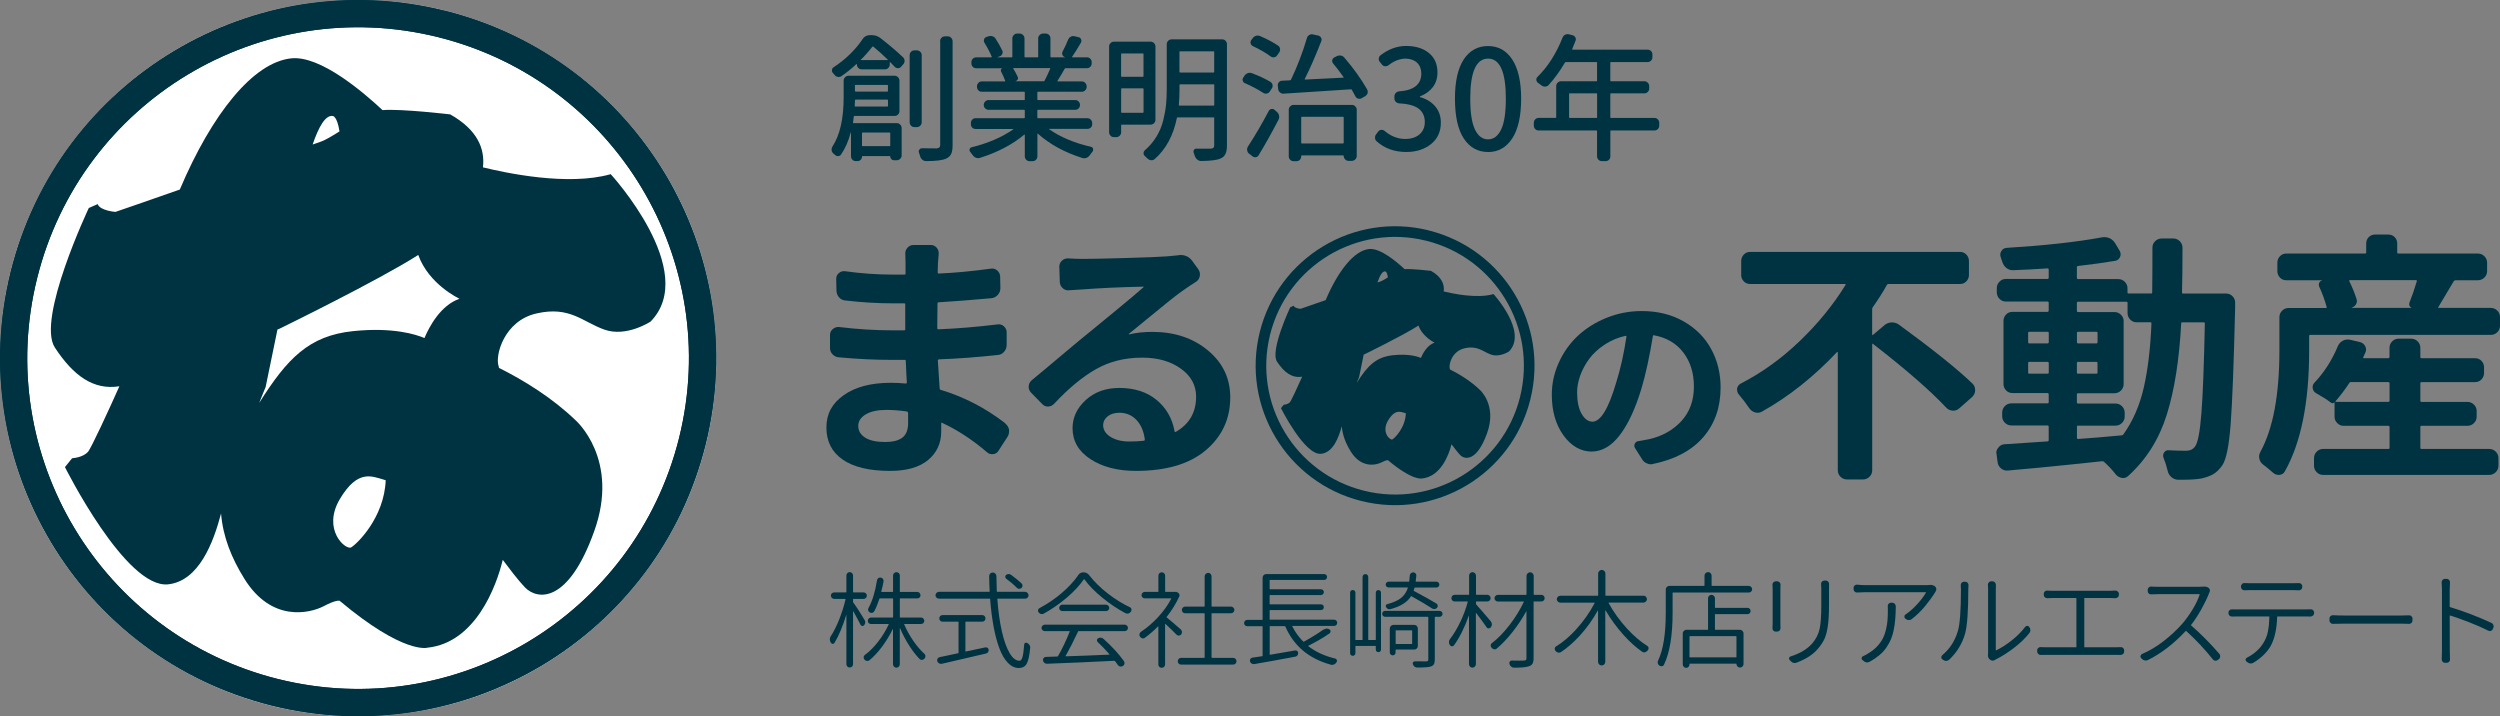 <?xml version="1.0" encoding="UTF-8"?><svg id="_レイヤー_2" xmlns="http://www.w3.org/2000/svg" viewBox="0 0 500 143.25"><rect x="0" y="0" width="500" height="143.25" fill="#808080" stroke="none"/><defs><style>.cls-1{fill:#fff;}.cls-2{fill:#003342;}</style></defs><g id="_レイヤー_1-2"><circle class="cls-1" cx="71.63" cy="71.63" r="71.63"/><path class="cls-2" d="M122.12,34.84c-8.58,2.43-21.09-.28-25.53-1.37.43-3.71-1.08-7.5-6.54-10.59,0,0-9.71-1.15-13.55-.86-3.82-3.56-12.43-10.97-18.26-10.35-7.6.8-15.85,11.08-22.28,26.24-7.14,2.51-12.87,4.47-12.87,4.47,0,0-3.1-.23-3.55-1.56l-1.78.78s-10.51,22.21-6.79,27.91c3.74,5.71,7.77,8.54,12.86,7.75.02,0,.03-.01.05-.02-1.88,4.23-5.69,12.53-6.31,13.16-.84.86-2.07,1.14-3.16,1.26l-1.42,1.76s12.14,24.33,20.62,23.45c6.19-.66,9.08-8.4,10.6-14.17.38,4.64,2.06,8.86,4.65,13.03,5.43,8.79,13.04,6.92,15.76,5.57,2.65-1.42,3.31-1.14,3.31-1.14,12.86,10.8,17.56,9.38,17.56,9.38,9.54-1,13.75-12.13,15.06-17.57,1.27,1.69,3.04,4.04,4.43,5.5,2.47,2.56,8.64,3.33,13.83-11.14,5.26-14.48-3.7-22.28-3.7-22.28-4.61-4.43-10.18-7.91-15.32-10.47-.01-.11-.03-.19-.04-.26-.84-2.13,1.07-9.22,7.6-10.64,6.61-1.5,9.15,1.68,13.51,3.24,4.41,1.59,9.25-1.6,9.25-1.6,9.87-10.06-7.98-29.5-7.98-29.5ZM66.52,23.19s.89-.07,1.38,3.09c-1.52.97-2.9,1.75-3.55,1.98-.17.09-.84.31-1.82.64,1.21-3.56,2.55-5.88,3.99-5.71ZM51.86,80.52c.73-1.86,1.26-3.09,1.26-3.09l2.37-11.52c.29-.14.44-.18.44-.18,0,0,19.75-9.64,27.72-14.74,2.12,5.93,8.25,8.76,8.25,8.76-3.77,1.3-6.04,5.55-7.01,7.86-1.66-.72-6.34-2.22-14.33-1.38-8.78.93-13.1,5.45-18.69,14.3ZM70.22,109.49c-1.18.53-5.83-3.62-2.25-9.68,3.59-6.01,6.38-4.55,8.79-3.88.11.02.21.06.38.12-.29,7.52-5.8,12.8-6.92,13.43Z"/><path class="cls-2" d="M88.95,2.14C50.58-7.42,11.71,15.93,2.14,54.29c-9.56,38.38,13.78,77.24,52.16,86.81,38.37,9.57,77.24-13.78,86.81-52.16,9.56-38.38-13.79-77.23-52.16-86.81ZM135.81,87.62c-8.86,35.45-44.74,57.03-80.19,48.19C20.17,126.96-1.41,91.07,7.43,55.63,16.27,20.16,52.17-1.4,87.63,7.43c35.44,8.84,57.01,44.74,48.18,80.19Z"/><path class="cls-2" d="M88.95,2.14C50.58-7.42,11.71,15.93,2.14,54.29c-9.56,38.38,13.78,77.24,52.16,86.81,38.37,9.57,77.24-13.78,86.81-52.16,9.56-38.38-13.79-77.23-52.16-86.81ZM135.81,87.62c-8.86,35.45-44.74,57.03-80.19,48.19C20.17,126.96-1.41,91.07,7.43,55.63,16.27,20.16,52.17-1.4,87.63,7.43c35.44,8.84,57.01,44.74,48.18,80.19Z"/><path class="cls-2" d="M201.04,84.7c.41.31.67.72.77,1.23v.36c0,.38-.1.74-.31,1.08l-1.8,2.77c-.24.41-.6.64-1.08.69-.48.05-.89-.08-1.23-.39-2.88-2.47-5.86-4.42-8.94-5.86-.17-.07-.24-.03-.21.1v1.64c0,2.33-.87,4.22-2.62,5.68-1.75,1.46-4.28,2.18-7.6,2.18-4.14,0-7.3-.75-9.48-2.26-2.18-1.51-3.26-3.65-3.26-6.42s1.16-4.83,3.47-6.47c2.31-1.64,5.45-2.47,9.43-2.47.99,0,1.99.05,2.98.15.14,0,.21-.07.21-.21-.07-.96-.14-2.38-.21-4.26,0-.17-.07-.26-.21-.26h-2.47c-3.42,0-6.99-.17-10.68-.51-.51-.03-.95-.24-1.31-.62-.36-.38-.52-.84-.49-1.39v-2.47c0-.48.19-.87.56-1.18.38-.31.79-.44,1.23-.41,3.63.45,7.23.67,10.79.67h2.26c.14,0,.21-.07.21-.21v-4.98c0-.14-.07-.21-.21-.21h-2.26c-3.12,0-6.28-.19-9.5-.57-.51-.03-.94-.25-1.28-.64-.34-.39-.51-.86-.51-1.41l-.05-2.31c0-.44.18-.82.54-1.13.36-.31.78-.43,1.26-.36,3.22.45,6.39.67,9.5.67h2.36c.14,0,.21-.07.21-.21v-2.16c0-.58-.02-1.16-.05-1.75-.03-.48.11-.9.44-1.26.33-.36.73-.54,1.21-.54h3.44c.48,0,.87.18,1.18.54.31.36.44.78.41,1.26-.07.65-.12,1.27-.15,1.85l-.05,1.85c0,.14.09.21.26.21,3.15-.14,6.61-.46,10.38-.98.48-.07.9.05,1.26.36.36.31.56.7.59,1.18l.05,2.36c0,.51-.17.96-.51,1.34-.34.38-.75.6-1.23.67-4.21.38-7.74.65-10.58.82-.17,0-.26.07-.26.21l-.05,4.98c0,.14.09.21.26.21,3.6-.14,7.53-.46,11.82-.98.48-.07.9.06,1.26.39.36.33.54.73.54,1.21v2.52c0,.51-.17.97-.51,1.36-.34.39-.77.61-1.28.64-4.18.45-8.08.74-11.71.87-.17,0-.26.09-.26.26.17,2.64.29,4.49.36,5.55,0,.17.09.27.26.31,4.59,1.37,8.89,3.6,12.89,6.68ZM181.62,84.55v-2c-.03-.14-.12-.22-.26-.26-1.51-.21-2.86-.31-4.06-.31-1.78,0-3.17.3-4.16.9-.99.6-1.49,1.36-1.49,2.29,0,.99.46,1.78,1.39,2.36.92.58,2.26.87,4.01.87,1.51,0,2.65-.29,3.42-.87.77-.58,1.16-1.57,1.16-2.98Z"/><path class="cls-2" d="M235.58,51.05c.17-.03.34-.05.51-.05.99,0,1.78.39,2.36,1.18l1.23,1.7c.27.41.37.86.28,1.34-.09.48-.33.86-.74,1.13-.72.45-1.42.91-2.11,1.39-.82.55-1.87,1.33-3.13,2.34-1.27,1.01-2.83,2.29-4.7,3.83-1.87,1.54-3.04,2.5-3.52,2.88,0,.07.02.1.05.1,1.34-.34,2.89-.51,4.67-.51,4.42,0,8.12,1.23,11.1,3.7,2.98,2.47,4.47,5.6,4.47,9.4,0,4.28-1.63,7.8-4.88,10.56-3.25,2.76-7.91,4.14-13.97,4.14-3.66,0-6.7-.78-9.09-2.34-2.4-1.56-3.6-3.62-3.6-6.19,0-2.16.88-4.04,2.65-5.65,1.76-1.61,4-2.41,6.7-2.41,3.05,0,5.54.81,7.47,2.41,1.93,1.61,3.12,3.68,3.57,6.22.03.17.12.22.26.15,2.7-1.54,4.06-3.89,4.06-7.04,0-2.29-1.03-4.17-3.08-5.62-2.05-1.46-4.62-2.18-7.71-2.18-3.46,0-6.54.77-9.25,2.31-2.71,1.54-5.48,3.84-8.32,6.88-.34.38-.75.57-1.23.59-.48.02-.89-.16-1.23-.54l-2.21-2.26c-.31-.34-.46-.72-.46-1.13,0-.55.21-.99.62-1.34,1.1-.89,3.06-2.53,5.88-4.91,2.83-2.38,4.73-3.96,5.73-4.75.41-.34,2.05-1.69,4.91-4.03,2.86-2.35,4.8-3.98,5.83-4.91.03,0,.04-.03.03-.08-.02-.05-.04-.06-.08-.03-4.66.1-8.78.29-12.38.57-.79.03-1.59.09-2.41.15-.48.07-.91-.06-1.28-.38-.38-.33-.58-.73-.62-1.21l-.1-3.13c0-.48.18-.88.54-1.21.36-.33.78-.47,1.26-.44,1.03.07,2,.1,2.93.1,1.64,0,4.52-.06,8.63-.18,4.11-.12,6.83-.23,8.17-.33.82-.07,1.56-.14,2.21-.21ZM225.92,88.3c.99,0,1.93-.05,2.83-.15.14,0,.21-.09.21-.26-.21-1.64-.76-2.94-1.67-3.9-.91-.96-2.05-1.44-3.42-1.44-.96,0-1.74.24-2.34.72-.6.48-.9,1.06-.9,1.75,0,.96.5,1.75,1.49,2.36.99.62,2.26.92,3.8.92Z"/><path class="cls-2" d="M330.53,92.82c-.13.03-.26.04-.39.04-.26,0-.51-.06-.77-.19-.39-.15-.69-.41-.92-.77l-1.46-2.31c-.15-.26-.17-.53-.04-.83.13-.29.35-.47.65-.52.82-.13,1.59-.27,2.31-.42,2.62-.62,4.75-1.83,6.4-3.64,1.64-1.81,2.47-4.09,2.47-6.84s-.7-4.97-2.1-6.82c-1.4-1.85-3.37-3-5.91-3.47-.1-.03-.17.03-.19.15-.69,4.21-1.45,7.69-2.27,10.44-1.21,4.03-2.65,7.15-4.33,9.36-1.68,2.21-3.58,3.31-5.68,3.31s-4.05-1.08-5.61-3.24c-1.55-2.16-2.33-4.87-2.33-8.13,0-2.21.46-4.34,1.39-6.4.92-2.05,2.18-3.83,3.78-5.34,1.59-1.5,3.51-2.71,5.74-3.62,2.23-.91,4.6-1.37,7.09-1.37,3.13,0,5.91.68,8.32,2.04,2.41,1.36,4.26,3.2,5.53,5.51,1.27,2.31,1.91,4.89,1.91,7.74,0,3.96-1.16,7.27-3.47,9.94-2.31,2.67-5.68,4.46-10.09,5.36ZM318.47,84.34c1.64,0,3.22-2.58,4.74-7.74.87-2.75,1.57-5.84,2.08-9.28,0-.05-.01-.09-.04-.12-.03-.02-.06-.04-.12-.04-1.52.33-2.91.92-4.18,1.75-1.27.83-2.3,1.78-3.08,2.83-.78,1.05-1.39,2.16-1.81,3.33-.42,1.17-.64,2.29-.64,3.37,0,1.85.3,3.29.91,4.33.6,1.04,1.32,1.56,2.14,1.56Z"/><path class="cls-2" d="M374.45,66.87c0,.17.05.21.15.1l2.31-1.95c.41-.34.88-.52,1.41-.54.53-.02,1.02.13,1.46.44,6.85,5,11.78,8.96,14.79,11.87.31.34.46.75.46,1.23,0,.51-.19.96-.56,1.34l-2.62,2.31c-.38.34-.81.5-1.31.46-.5-.03-.92-.22-1.26-.57-3.25-3.46-8.15-7.72-14.69-12.79-.1-.07-.15-.03-.15.1v25.22c0,.48-.18.9-.54,1.26-.36.36-.8.54-1.31.54h-3.18c-.51,0-.95-.18-1.31-.54-.36-.36-.54-.78-.54-1.26v-23.63s-.02-.06-.05-.08c-.03-.02-.07,0-.1.03-4.69,4.97-9.68,8.92-14.95,11.87-.45.28-.92.34-1.41.21-.5-.14-.9-.43-1.21-.87-.65-.96-1.35-1.88-2.11-2.77-.21-.27-.31-.56-.31-.87v-.31c.1-.44.36-.77.77-.98,4.25-2.19,8.18-5.03,11.81-8.53,3.63-3.49,6.66-7.21,9.09-11.15.07-.14.03-.21-.1-.21h-18.96c-.51,0-.94-.18-1.28-.54-.34-.36-.51-.78-.51-1.26v-2.77c0-.51.17-.95.51-1.31.34-.36.77-.54,1.28-.54h41.97c.51,0,.94.18,1.28.54.34.36.51.8.51,1.31v2.77c0,.48-.17.9-.51,1.26-.34.36-.77.54-1.28.54h-14.33c-.14,0-.24.07-.31.21-.75,1.37-1.7,2.86-2.83,4.47-.07.1-.1.24-.1.41v4.98Z"/><path class="cls-2" d="M436.4,58.5c0,.14.07.21.21.21h8.63c.51,0,.94.19,1.28.56.34.34.51.75.51,1.23v.98c-.27,11.27-.57,19.06-.9,23.37-.33,4.32-.88,7.05-1.67,8.22-.58.82-1.19,1.41-1.82,1.77-.63.36-1.41.64-2.34.85-.86.17-2.16.26-3.9.26h-.82c-.51-.03-.96-.22-1.34-.56-.38-.34-.62-.77-.72-1.28-.21-.89-.48-1.75-.82-2.57-.14-.38-.09-.73.13-1.05.22-.33.52-.47.9-.44,1.3.07,2.47.1,3.49.1.79,0,1.39-.29,1.8-.87.55-.72.97-2.91,1.26-6.58.29-3.66.52-9.67.69-18.03,0-.14-.09-.21-.26-.21h-4.26c-.14,0-.21.07-.21.21-.38,7.26-1.34,13.35-2.88,18.26-1.54,4.91-4.11,9-7.71,12.25-.34.34-.75.48-1.23.41-.48-.07-.89-.29-1.23-.67-.75-.96-1.56-1.82-2.41-2.57-.1-.1-.24-.14-.41-.1-2.95.31-5.24.55-6.88.72-1.64.17-3.62.37-5.93.59-2.31.22-4.29.4-5.93.54-.51.07-.98-.06-1.39-.39-.41-.33-.65-.75-.72-1.26l-.21-1.64c-.03-.1-.05-.19-.05-.26,0-.38.14-.72.41-1.03.31-.41.7-.63,1.18-.67,3.32-.21,6.2-.39,8.63-.57.17,0,.26-.09.26-.26v-2.67c0-.17-.09-.26-.26-.26h-7.19c-.51,0-.95-.18-1.31-.54-.36-.36-.54-.78-.54-1.26v-.77c0-.51.18-.95.54-1.31.36-.36.8-.54,1.31-.54h7.19c.17,0,.26-.07.26-.21v-1.59c0-.17-.09-.26-.26-.26h-6.99c-.51,0-.94-.18-1.28-.54-.34-.36-.51-.78-.51-1.26v-12.64c0-.48.17-.9.51-1.26.34-.36.77-.54,1.28-.54h6.99c.17,0,.26-.09.26-.26v-1.59c0-.14-.09-.21-.26-.21h-8.32c-.48,0-.9-.18-1.26-.54-.36-.36-.54-.8-.54-1.31v-.87c0-.48.18-.9.54-1.26.36-.36.78-.54,1.26-.54h8.32c.17,0,.26-.09.26-.26v-1.64c0-.14-.09-.21-.26-.21-2.53.17-4.81.29-6.83.36-.51.03-.98-.12-1.39-.46-.41-.34-.69-.77-.82-1.28-.1-.31-.21-.62-.31-.92-.14-.41-.09-.8.15-1.18.24-.38.56-.58.98-.62,7.74-.48,14.11-1.18,19.11-2.11.14-.03.29-.05.46-.05.38,0,.74.07,1.08.21.48.24.86.58,1.13,1.03l.92,1.54c.21.41.22.81.05,1.21-.17.39-.48.64-.92.75-2.23.38-4.71.72-7.45,1.03-.17.03-.26.12-.26.26v2.11c0,.17.09.26.26.26h8.01c.51,0,.95.18,1.31.54.36.36.54.78.54,1.26v.87c0,.14.07.21.21.21h4.52c.14,0,.21-.07.21-.21.03-2.19.05-5.19.05-8.99,0-.48.18-.9.54-1.26.36-.36.8-.54,1.31-.54h2.31c.51,0,.95.18,1.31.54.36.36.54.8.54,1.31,0,3.77-.03,6.75-.1,8.94ZM405.84,66.36c-.14,0-.21.07-.21.21v1.85c0,.17.07.26.21.26h3.65c.17,0,.26-.09.26-.26v-1.85c0-.14-.09-.21-.26-.21h-3.65ZM405.63,74.53c0,.14.07.21.21.21h3.65c.17,0,.26-.07.26-.21v-1.9c0-.17-.09-.26-.26-.26h-3.65c-.14,0-.21.09-.21.26v1.9ZM415.65,85.11c-.17,0-.26.09-.26.26v2.21c0,.14.09.21.26.21,2.12-.14,5.02-.38,8.68-.72.14,0,.26-.07.36-.21,1.88-2.64,3.24-5.74,4.06-9.32.82-3.58,1.34-7.87,1.54-12.87,0-.14-.07-.21-.21-.21h-2.77c-.48,0-.9-.18-1.26-.54-.36-.36-.54-.8-.54-1.31v-2.05c0-.14-.09-.21-.26-.21h-9.61c-.17,0-.26.07-.26.21v1.59c0,.17.09.26.26.26h7.24c.51,0,.95.18,1.31.54s.54.78.54,1.26v12.64c0,.48-.18.9-.54,1.26-.36.36-.8.54-1.31.54h-7.24c-.17,0-.26.09-.26.26v1.59c0,.14.09.21.26.21h7.45c.51,0,.95.18,1.31.54.36.36.54.8.54,1.31v.77c0,.48-.18.9-.54,1.26-.36.36-.8.54-1.31.54h-7.45ZM415.39,68.42c0,.17.09.26.26.26h3.65c.14,0,.21-.09.21-.26v-1.85c0-.14-.07-.21-.21-.21h-3.65c-.17,0-.26.07-.26.21v1.85ZM419.5,72.63c0-.17-.07-.26-.21-.26h-3.65c-.17,0-.26.09-.26.26v1.9c0,.14.09.21.26.21h3.65c.14,0,.21-.07.21-.21v-1.9Z"/><path class="cls-2" d="M487.67,61.43c-.1.1-.07.15.1.15h10.38c.51,0,.95.18,1.31.54s.54.8.54,1.31v1.7c0,.51-.18.95-.54,1.31s-.8.54-1.31.54h-36.06c-.17,0-.26.07-.26.21v2.93c0,10.38-1.63,18.44-4.88,24.19-.24.41-.6.63-1.08.67h-.15c-.41,0-.77-.14-1.08-.41-.65-.58-1.32-1.13-2-1.64-.41-.31-.67-.7-.77-1.18-.03-.17-.05-.33-.05-.46,0-.31.09-.62.26-.92,2.53-4.62,3.8-11.39,3.8-20.29v-6.63c0-.51.18-.95.54-1.31.36-.36.78-.54,1.26-.54h7.5c.14,0,.19-.07.15-.21-.38-1.37-.87-2.72-1.49-4.06-.1-.27-.1-.53,0-.77.1-.24.29-.39.56-.46v-.05h-7.14c-.51,0-.94-.18-1.28-.54-.34-.36-.51-.8-.51-1.31v-1.64c0-.51.17-.95.51-1.31.34-.36.77-.54,1.28-.54h15.72c.17,0,.26-.07.26-.21v-1.8c0-.51.17-.94.51-1.28.34-.34.77-.51,1.28-.51h2.62c.51,0,.94.17,1.28.51.34.34.51.77.51,1.28v1.8c0,.14.09.21.26.21h15.87c.51,0,.95.18,1.31.54.36.36.54.8.54,1.31v1.64c0,.51-.18.95-.54,1.31-.36.36-.8.54-1.31.54h-4.47c-.14,0-.26.07-.36.21-.24.41-.58.99-1.03,1.72-.45.74-.83,1.39-1.16,1.95-.33.57-.63,1.07-.9,1.52ZM484.28,85.16c-.14,0-.21.09-.21.26v4.16c0,.14.07.21.21.21h13.56c.51,0,.95.18,1.31.54.36.36.54.8.54,1.31v1.49c0,.51-.18.95-.54,1.31-.36.36-.8.54-1.31.54h-33.24c-.48,0-.9-.18-1.26-.54-.36-.36-.54-.8-.54-1.31v-1.49c0-.51.18-.95.54-1.31.36-.36.78-.54,1.26-.54h13.05c.17,0,.26-.07.26-.21v-4.16c0-.17-.09-.26-.26-.26h-8.94c-.48,0-.9-.18-1.26-.54-.36-.36-.54-.78-.54-1.26v-2.88h-.05c-.21.21-.43.22-.67.05-.82-.62-1.82-1.25-2.98-1.9-.38-.21-.6-.53-.67-.98-.07-.44.05-.82.36-1.13,1.92-2.02,3.48-4.45,4.67-7.29.21-.48.53-.84.98-1.08.44-.24.92-.31,1.44-.21l1.95.46c.48.1.84.37,1.08.8.24.43.26.87.05,1.31-.1.24-.24.55-.41.92-.07.14-.02.21.15.21h4.83c.17,0,.26-.09.26-.26v-1.8c0-.51.18-.95.54-1.31.36-.36.78-.54,1.26-.54h2.52c.51,0,.95.18,1.31.54.36.36.54.8.54,1.31v1.8c0,.17.07.26.21.26h10.74c.51,0,.94.18,1.28.54.34.36.51.78.51,1.26v1.18c0,.48-.17.9-.51,1.26-.34.36-.77.54-1.28.54h-10.74c-.14,0-.21.09-.21.26v3.44c0,.17.07.26.21.26h9.2c.51,0,.95.18,1.31.54s.54.78.54,1.26v1.18c0,.48-.18.9-.54,1.26-.36.36-.8.54-1.31.54h-9.2ZM467.12,80.23s-.04.07-.03.1c.02.03.04.05.08.05h10.48c.17,0,.26-.09.26-.26v-3.44c0-.17-.09-.26-.26-.26h-7.45c-.17,0-.29.07-.36.21-.86,1.3-1.76,2.5-2.72,3.6ZM483.36,56.24c.03-.14-.02-.21-.15-.21h-13.2c-.17,0-.22.07-.15.21.58,1.16,1.06,2.35,1.44,3.54.14.38.1.74-.1,1.08s-.5.56-.87.67c-.03.03-.03.05,0,.05h12.07c-.24-.07-.4-.21-.49-.41-.09-.21-.09-.41-.03-.62.51-1.27,1.01-2.7,1.49-4.32Z"/><path class="cls-2" d="M298.69,58.82c-3.34.95-8.21-.11-9.94-.53.17-1.44-.42-2.92-2.55-4.12,0,0-3.78-.45-5.28-.34-1.49-1.39-4.84-4.27-7.11-4.03-2.96.31-6.17,4.31-8.68,10.22-2.78.98-5.01,1.74-5.01,1.74,0,0-1.21-.09-1.38-.61l-.69.3s-4.09,8.65-2.65,10.87c1.46,2.22,3.03,3.33,5.01,3.02,0,0,0,0,.02,0-.73,1.65-2.22,4.88-2.46,5.12-.33.34-.81.44-1.23.49l-.55.68s4.73,9.47,8.03,9.13c2.41-.26,3.53-3.27,4.13-5.52.15,1.81.8,3.45,1.81,5.07,2.11,3.42,5.08,2.7,6.14,2.17,1.03-.55,1.29-.44,1.29-.44,5.01,4.21,6.84,3.65,6.84,3.65,3.72-.39,5.36-4.72,5.87-6.84.5.66,1.18,1.57,1.72,2.14.96,1,3.37,1.3,5.39-4.34,2.05-5.64-1.44-8.68-1.44-8.68-1.8-1.73-3.96-3.08-5.97-4.08,0-.04-.01-.08-.02-.1-.33-.83.42-3.59,2.96-4.14,2.57-.58,3.56.65,5.26,1.26,1.72.62,3.6-.62,3.6-.62,3.84-3.92-3.11-11.49-3.11-11.49ZM277.04,54.28s.35-.03.54,1.2c-.59.38-1.13.68-1.38.77-.07.03-.33.12-.71.25.47-1.39.99-2.29,1.55-2.22ZM271.33,76.61c.29-.73.49-1.2.49-1.2l.92-4.49c.11-.06.17-.07.17-.07,0,0,7.69-3.75,10.79-5.74.83,2.31,3.21,3.41,3.21,3.41-1.47.51-2.35,2.16-2.73,3.06-.65-.28-2.47-.86-5.58-.54-3.42.36-5.1,2.12-7.28,5.57ZM278.48,87.89c-.46.21-2.27-1.41-.88-3.77,1.4-2.34,2.49-1.77,3.42-1.51.04,0,.08.02.15.05-.11,2.93-2.26,4.99-2.7,5.23Z"/><path class="cls-2" d="M285.77,46.08c-14.94-3.72-30.08,5.37-33.81,20.31-3.72,14.94,5.37,30.08,20.31,33.81,14.94,3.73,30.08-5.37,33.8-20.31,3.72-14.94-5.37-30.07-20.31-33.8ZM304.02,79.37c-3.45,13.81-17.42,22.21-31.23,18.77-13.81-3.44-22.21-17.42-18.77-31.22,3.44-13.81,17.42-22.21,31.23-18.77,13.8,3.44,22.2,17.42,18.76,31.23Z"/><path class="cls-2" d="M179.9,22.23c0,.25-.1.48-.29.67s-.42.29-.69.29h-8.01c-.09,0-.14.04-.16.14-.05.52-.1.92-.14,1.19-.02.07,0,.11.08.11h8.69c.25,0,.47.09.66.29.19.19.29.42.29.69v5.46c0,.27-.09.5-.29.69-.19.19-.41.29-.66.29h-.57c-.22,0-.4-.07-.54-.22-.14-.15-.22-.33-.22-.54,0-.05-.03-.08-.08-.08h-5.43c-.09,0-.14.04-.14.11,0,.25-.09.46-.26.64-.17.17-.38.26-.61.26h-.38c-.27,0-.5-.09-.68-.29-.18-.19-.27-.42-.27-.69v-4.75h-.05c-.45,1.7-1.09,3.17-1.93,4.4-.13.2-.32.31-.57.33-.25.02-.47-.06-.65-.25-.11-.09-.22-.18-.33-.27-.2-.18-.32-.4-.35-.65v-.16c0-.2.05-.39.16-.57,1.5-2.28,2.25-5.57,2.25-9.88v-3.31c0-.27.09-.5.29-.69.19-.19.42-.29.69-.29h9.2c.27,0,.5.09.69.29s.29.42.29.69v6.13ZM172.49,7.84c.36-.54.85-.81,1.47-.81h.41c.65,0,1.23.2,1.74.6,1.7,1.32,3.2,2.6,4.5,3.83.2.18.3.41.31.68,0,.27-.08.51-.26.71l-.43.49c-.16.2-.38.3-.64.3s-.47-.09-.64-.27c-.24-.23-.54-.55-.92-.95-.02-.02-.04-.02-.05-.01s-.03.02-.03.04v.46c0,.25-.09.47-.28.67-.19.19-.41.29-.67.29h-4.67c-.27,0-.5-.1-.68-.29-.18-.19-.27-.41-.27-.67v-.03s-.01-.06-.04-.07c-.03,0-.05,0-.07.01-.94.89-1.94,1.69-2.99,2.42-.23.14-.48.19-.73.14-.25-.05-.46-.18-.62-.38-.11-.13-.22-.25-.33-.38-.15-.14-.22-.33-.22-.54,0-.27.11-.48.33-.62,2.35-1.54,4.28-3.4,5.78-5.59ZM170.94,21.2c0,.07.04.11.14.11h6.38c.09,0,.14-.04.14-.11v-1.14c0-.09-.04-.14-.14-.14h-6.32c-.09,0-.14.04-.14.14,0,.27-.02.65-.05,1.14ZM177.59,17.1c0-.07-.04-.11-.14-.11h-6.32c-.09,0-.14.04-.14.11v1.08c0,.09.04.14.14.14h6.32c.09,0,.14-.04.14-.14v-1.08ZM172.16,11.94s-.02.04-.01.05c0,.02.03.03.07.03h5.29s.06,0,.07-.03c0-.02,0-.04-.01-.05-.96-.94-1.93-1.81-2.9-2.61-.07-.05-.14-.05-.19,0-.85,1.09-1.62,1.95-2.31,2.61ZM178.05,26.62c0-.07-.04-.11-.11-.11h-5.4c-.09,0-.14.04-.14.11v2.5c0,.07.04.11.14.11h5.4c.07,0,.11-.04.11-.11v-2.5ZM183.37,10.07c.27,0,.5.1.69.29.19.19.28.41.28.67v13.41c0,.27-.09.5-.28.69-.19.19-.42.29-.69.29h-.49c-.27,0-.5-.09-.68-.29-.18-.19-.27-.42-.27-.69v-13.41c0-.25.09-.47.27-.67.18-.19.41-.29.68-.29h.49ZM188.01,8.25c0-.27.09-.5.29-.69.19-.19.41-.29.67-.29h.6c.25,0,.47.09.66.29.19.19.29.42.29.69v20.76c0,.78-.09,1.37-.29,1.78-.19.41-.53.72-1.02.94-.72.33-2.05.49-3.99.49-.27,0-.52-.09-.73-.26-.22-.17-.37-.4-.46-.69-.07-.25-.15-.51-.24-.76-.04-.09-.05-.17-.05-.24,0-.13.04-.25.14-.35.13-.18.3-.27.52-.27.47.02,1.46.03,2.96.03.45-.04.68-.26.68-.68V8.25Z"/><path class="cls-2" d="M218.45,24.83c0,.27-.09.5-.29.68-.19.18-.42.27-.69.27h-7.63s-.03,0-.03.03c0,.02,0,.04.03.05,2.3,1.59,5.08,2.76,8.36,3.5.22.05.35.18.41.38.02.07.03.13.03.19,0,.13-.04.24-.11.35-.2.24-.4.5-.6.79-.16.24-.38.4-.64.5s-.53.11-.8.04c-3.56-1.12-6.54-2.75-8.93-4.88-.02-.02-.04-.02-.05-.01s-.03.03-.03.07v4.48c0,.27-.09.5-.29.69s-.41.28-.66.28h-.62c-.25,0-.47-.09-.66-.28s-.29-.42-.29-.69v-4.29c0-.09-.04-.11-.11-.05-2.39,1.99-5.34,3.54-8.85,4.64-.25.09-.52.08-.79-.01-.27-.1-.49-.27-.65-.5-.16-.24-.34-.46-.52-.68-.09-.11-.14-.23-.14-.35,0-.07,0-.14.03-.19.05-.2.18-.33.38-.38,3.29-.81,6.07-2.01,8.33-3.58.02-.02.03-.04.03-.05,0-.02-.02-.03-.05-.03h-7.49c-.27,0-.5-.09-.68-.27s-.27-.41-.27-.68v-.24c0-.27.09-.5.27-.69.18-.19.41-.28.68-.28h9.69c.09,0,.14-.04.14-.11v-1.46c0-.07-.05-.11-.14-.11h-7.11c-.25,0-.47-.09-.67-.28-.19-.19-.29-.42-.29-.69s.1-.5.29-.69c.19-.19.41-.29.67-.29h7.11c.09,0,.14-.04.14-.11v-1.44c0-.07-.05-.11-.14-.11h-8.47c-.27,0-.5-.09-.68-.29-.18-.19-.27-.42-.27-.69v-.11c0-.27.09-.5.27-.69.18-.19.41-.29.68-.29h4.61c.09,0,.12-.04.08-.11-.2-.58-.48-1.21-.84-1.9-.05-.13-.05-.25,0-.38.05-.13.15-.21.3-.24h-5.27c-.27,0-.5-.09-.68-.29-.18-.19-.27-.42-.27-.69v-.24c0-.25.09-.48.27-.67.18-.19.41-.29.68-.29h3.04c.07,0,.1-.04.08-.11-.34-.85-.83-1.79-1.46-2.82-.13-.22-.15-.44-.08-.67.07-.23.23-.38.46-.47l.43-.14c.27-.09.54-.09.81,0,.27.09.48.25.62.49.52.81.96,1.58,1.3,2.31.13.24.14.47.03.72s-.29.41-.54.5l-.41.14v.04s0,.01.03.01h2.8c.09,0,.13-.04.13-.14v-3.66c0-.25.1-.47.29-.67.19-.19.41-.29.67-.29h.49c.27,0,.5.1.69.29s.29.41.29.67v3.66c0,.09.04.14.11.14h2.52c.07,0,.11-.04.11-.14v-3.66c0-.25.09-.47.29-.67.19-.19.42-.29.69-.29h.52c.27,0,.5.1.68.29.18.19.27.41.27.67v3.66c0,.09.04.14.14.14h2.74s.03,0,.03-.03l-.03-.03c-.24-.07-.4-.22-.49-.45-.09-.23-.07-.45.05-.67.43-.81.8-1.61,1.11-2.39.11-.25.29-.44.53-.57.24-.13.49-.15.75-.08l.81.19c.24.05.4.19.49.42.09.23.08.45-.03.67-.65,1.12-1.24,2.06-1.76,2.82-.05.07-.05.11.03.11h2.93c.27,0,.5.09.68.29.18.19.27.41.27.67v.24c0,.27-.09.5-.27.69-.18.19-.41.29-.68.29h-4.29c-.07,0-.13.04-.16.11-.34.62-.82,1.42-1.44,2.42-.05.07-.04.11.05.11h4.8c.27,0,.5.09.69.29.19.19.29.42.29.69v.11c0,.27-.09.5-.29.69-.19.19-.42.29-.69.29h-8.74c-.09,0-.14.04-.14.11v1.44c0,.07.04.11.14.11h7.44c.27,0,.5.1.68.29.18.19.27.42.27.69s-.09.5-.27.69c-.18.19-.41.28-.68.28h-7.44c-.09,0-.14.04-.14.11v1.46c0,.07.04.11.14.11h9.85c.27,0,.5.09.69.28s.29.42.29.69v.24ZM210.04,13.73c.02-.07,0-.11-.08-.11h-7.25c-.07,0-.09.04-.05.11.36.58.66,1.14.9,1.68.07.18.06.35-.04.52-.1.16-.24.26-.42.3-.02,0-.03,0-.03.01,0,0,0,.01.03.01h5.65c.07,0,.13-.04.16-.11.34-.63.72-1.44,1.14-2.42Z"/><path class="cls-2" d="M231.09,23.96c0,.27-.09.5-.29.69-.19.19-.42.28-.69.28h-5.75c-.09,0-.13.04-.13.11v1.41c0,.27-.1.5-.29.69s-.41.29-.67.29h-.49c-.25,0-.48-.09-.67-.29-.19-.19-.29-.42-.29-.69V9.31c0-.27.09-.5.29-.69.19-.19.41-.29.67-.29h7.33c.27,0,.5.09.69.29.19.19.29.42.29.69v14.66ZM228.7,10.83c0-.09-.04-.14-.14-.14h-4.21c-.09,0-.13.04-.13.14v4.42c0,.07.04.11.13.11h4.21c.09,0,.14-.04.14-.11v-4.42ZM224.23,22.42c0,.09.04.14.13.14h4.21c.09,0,.14-.04.14-.14v-4.61c0-.09-.04-.14-.14-.14h-4.21c-.09,0-.13.05-.13.14v4.61ZM244.44,7.87c.27,0,.5.1.68.29.18.19.27.41.27.67v20.25c0,.72-.1,1.29-.3,1.71-.2.42-.53.72-1,.92-.67.31-1.96.47-3.88.49-.27,0-.52-.09-.73-.27-.22-.16-.38-.38-.49-.65-.07-.25-.15-.49-.24-.71-.09-.2-.08-.39.04-.58.12-.19.29-.28.5-.26h2.9c.23-.02.4-.08.5-.18s.15-.27.15-.5v-5.43c0-.09-.04-.14-.11-.14h-7.22c-.07,0-.12.04-.14.14-.71,3.49-2.19,6.23-4.45,8.22-.22.16-.46.23-.72.2-.26-.03-.48-.13-.67-.31-.16-.16-.33-.33-.52-.49-.2-.16-.3-.36-.3-.6s.09-.43.27-.6c.94-.81,1.72-1.73,2.33-2.75.62-1.02,1.06-2.1,1.34-3.24.28-1.14.47-2.18.56-3.12.09-.94.14-2.01.14-3.2v-8.9c0-.25.09-.47.28-.67.19-.19.41-.29.67-.29h10.12ZM235.76,21.01c0,.07.04.11.11.11h6.87c.07,0,.11-.04.11-.11v-4.04c0-.07-.04-.11-.11-.11h-6.7c-.09,0-.14.04-.14.11v.79c0,1.23-.04,2.32-.14,3.26ZM242.84,10.37c0-.07-.04-.11-.11-.11h-6.7c-.09,0-.14.04-.14.11v3.99c0,.09.04.14.14.14h6.7c.07,0,.11-.04.11-.14v-3.99Z"/><path class="cls-2" d="M254.08,16.37c.24.15.38.35.43.61.05.26,0,.5-.16.72l-.41.62c-.14.22-.34.35-.6.39-.25.05-.49,0-.71-.15-1.07-.69-2.28-1.33-3.64-1.93-.24-.09-.38-.25-.43-.49-.04-.07-.05-.14-.05-.22,0-.15.05-.29.16-.43l.27-.41c.18-.24.41-.39.68-.47.27-.08.54-.07.81.04,1.39.53,2.61,1.1,3.64,1.71ZM251.75,31.02c-.13.23-.32.38-.57.42-.25.04-.48-.01-.68-.18l-.68-.52c-.22-.16-.34-.38-.38-.65-.02-.07-.03-.14-.03-.19,0-.2.05-.39.16-.57,1.45-2.23,2.84-4.6,4.18-7.14.11-.22.29-.35.53-.39.25-.04.46.01.64.18l.49.43c.22.2.35.44.41.72.05.28.02.55-.11.8-1.32,2.55-2.64,4.91-3.96,7.08ZM255.63,9.12c.22.16.34.38.38.64.04.26-.02.5-.16.72l-.43.6c-.14.22-.34.34-.6.38-.25.04-.49-.03-.71-.19-.96-.71-2.14-1.39-3.56-2.06-.22-.11-.36-.29-.42-.53s-.02-.47.12-.67l.3-.38c.16-.23.38-.39.65-.47.27-.08.53-.07.79.04,1.39.6,2.61,1.24,3.64,1.93ZM266.6,12.67c-.14-.2-.19-.42-.15-.65.04-.23.18-.41.39-.52l.52-.27c.27-.13.55-.16.83-.11.28.05.51.19.69.41,1.86,2.17,3.38,4.3,4.56,6.38.07.15.11.3.11.46,0,.09,0,.18-.03.27-.09.25-.25.45-.49.6l-.71.41c-.14.07-.29.11-.43.11-.09,0-.18,0-.27-.03-.25-.09-.43-.24-.54-.46-.22-.4-.46-.84-.73-1.33-.04-.07-.09-.1-.16-.08-.38.02-4.87.31-13.46.87-.27.02-.51-.06-.72-.23-.21-.17-.33-.39-.37-.67l-.08-.71c-.02-.25.05-.48.22-.68s.38-.3.65-.3c.6-.02,1.12-.04,1.57-.08.09,0,.15-.04.19-.11,1.25-2.61,2.32-5.39,3.2-8.36.07-.25.23-.45.46-.6.16-.09.33-.14.49-.14.09,0,.17,0,.24.03l1.11.24c.24.07.41.22.53.43.12.22.13.44.04.68-1.16,2.97-2.26,5.49-3.31,7.57-.04.07,0,.11.08.11,1.47-.07,4.01-.2,7.63-.38.09-.02.11-.05.05-.11-.74-1.05-1.45-1.97-2.12-2.77ZM258.73,32.24c-.27,0-.5-.09-.69-.28s-.29-.42-.29-.69v-9.31c0-.27.09-.5.29-.69.19-.19.42-.29.69-.29h11.64c.27,0,.5.09.69.29s.29.42.29.69v9.23c0,.27-.1.5-.29.69s-.42.29-.69.29h-.68c-.25,0-.47-.09-.66-.29-.19-.19-.29-.42-.29-.69,0-.07-.05-.11-.14-.11h-8.22c-.09,0-.14.04-.14.11v.08c0,.27-.09.5-.27.69-.18.19-.41.28-.68.28h-.57ZM268.74,23.5c0-.09-.05-.14-.14-.14h-8.22c-.09,0-.14.05-.14.14v5.05c0,.09.04.14.14.14h8.22c.09,0,.14-.04.14-.14v-5.05Z"/><path class="cls-2" d="M281.32,30.4c-2.41,0-4.4-.71-5.97-2.12-.24-.2-.35-.45-.35-.76,0-.25.08-.48.24-.68l.41-.54c.14-.2.34-.31.6-.33.25-.02.48.05.68.22,1.27,1.07,2.64,1.6,4.12,1.6,1.18,0,2.12-.3,2.84-.91.71-.61,1.07-1.43,1.07-2.48,0-1.12-.39-2-1.18-2.63s-2.09-1-3.92-1.09c-.27-.02-.5-.12-.69-.31s-.29-.42-.29-.69v-.43c0-.25.1-.47.29-.67.19-.19.42-.29.69-.31,2.93-.22,4.4-1.4,4.4-3.56,0-.9-.28-1.62-.84-2.16-.56-.53-1.33-.81-2.31-.83-1.16.02-2.28.45-3.37,1.3-.2.16-.43.24-.69.23-.26,0-.47-.11-.64-.31l-.43-.54c-.18-.2-.26-.43-.23-.71.03-.27.15-.49.37-.65,1.61-1.23,3.31-1.85,5.1-1.85,1.88,0,3.4.47,4.55,1.4,1.15.93,1.72,2.23,1.72,3.9,0,1.14-.31,2.12-.92,2.93-.62.81-1.47,1.43-2.55,1.85-.04.02-.05.05-.05.09s.02.07.05.07c1.23.33,2.23.93,3,1.82s1.15,1.98,1.15,3.28c0,1.79-.65,3.22-1.95,4.27s-2.93,1.59-4.88,1.59Z"/><path class="cls-2" d="M297.61,30.4c-2.06,0-3.68-.91-4.86-2.71-1.18-1.81-1.76-4.46-1.76-7.95s.59-6.07,1.76-7.86c1.18-1.78,2.79-2.67,4.86-2.67s3.66.9,4.84,2.69c1.18,1.79,1.78,4.41,1.78,7.84s-.59,6.12-1.78,7.94c-1.19,1.82-2.8,2.73-4.84,2.73ZM295,25.92c.63,1.3,1.5,1.95,2.61,1.95s1.97-.65,2.61-1.95c.63-1.3.95-3.37.95-6.19,0-5.34-1.19-8.01-3.56-8.01s-3.56,2.67-3.56,8.01c0,2.82.32,4.89.95,6.19Z"/><path class="cls-2" d="M330.87,23.58c.27,0,.5.09.69.29s.29.42.29.69v.57c0,.27-.1.5-.29.69-.19.19-.42.28-.69.28h-8.66c-.09,0-.14.04-.14.11v5.05c0,.27-.09.5-.27.69-.18.19-.41.28-.68.28h-.73c-.27,0-.5-.09-.69-.28-.19-.19-.29-.42-.29-.69v-5.05c0-.07-.04-.11-.11-.11h-11.56c-.27,0-.5-.09-.69-.28s-.29-.42-.29-.69v-.57c0-.27.09-.5.29-.69.19-.19.42-.29.69-.29h3.39c.07,0,.11-.04.11-.11v-6.24c0-.27.09-.5.29-.69.19-.19.42-.29.69-.29h7.08c.07,0,.11-.04.11-.11v-3.61c0-.07-.04-.11-.11-.11h-6.13c-.07,0-.14.04-.19.11-1,1.7-2.08,3.19-3.26,4.48-.18.2-.41.3-.69.31-.28,0-.52-.07-.72-.23-.24-.18-.47-.35-.71-.52-.2-.15-.31-.34-.33-.58s.05-.45.22-.61c2.1-2.06,3.77-4.69,5.02-7.87.11-.25.28-.44.52-.57.16-.07.33-.11.49-.11.09,0,.18,0,.27.03l.73.19c.25.07.44.22.56.45.12.23.12.46.01.69-.18.47-.4,1.01-.65,1.63-.04.07-.02.11.05.11h15.01c.27,0,.5.09.69.27.19.18.29.41.29.68v.57c0,.27-.09.5-.29.69s-.42.28-.69.28h-7.3c-.09,0-.14.04-.14.11v3.61c0,.07.04.11.14.11h6.68c.25,0,.48.09.67.29.19.19.29.42.29.69v.49c0,.25-.09.47-.29.67s-.41.28-.67.28h-6.68c-.09,0-.14.05-.14.14v4.67c0,.07.04.11.14.11h8.66ZM313.82,23.48c0,.07.04.11.14.11h5.35c.07,0,.11-.04.11-.11v-4.67c0-.09-.04-.14-.11-.14h-5.35c-.09,0-.14.05-.14.14v4.67Z"/><path class="cls-2" d="M172.92,123.99c.11.16.15.35.13.54-.02.2-.1.37-.24.52-.1.12-.22.17-.37.15s-.26-.1-.33-.24c-.33-.66-.81-1.55-1.44-2.69-.01-.01-.03-.02-.04-.02s-.02,0-.02.02v10.56c0,.19-.06.35-.2.48-.13.13-.29.19-.47.19s-.34-.06-.47-.19c-.13-.13-.19-.29-.19-.48v-9.88s-.02-.01-.02,0c-.71,2.32-1.5,4.2-2.36,5.62-.08.14-.2.2-.36.2-.16,0-.28-.09-.36-.24-.01-.03-.03-.05-.04-.06-.12-.21-.18-.4-.18-.59,0-.21.06-.41.18-.62.6-.9,1.17-2.03,1.7-3.37s.96-2.69,1.27-4.03c.01-.05-.01-.08-.08-.08h-2.17c-.19,0-.35-.06-.48-.19-.13-.13-.2-.29-.2-.47s.06-.34.2-.46c.13-.12.29-.18.48-.18h2.32c.07,0,.1-.03.1-.1v-3.28c0-.19.06-.35.19-.48.13-.13.29-.2.47-.2s.34.07.47.2c.13.13.2.29.2.48v3.28c0,.07.03.1.1.1h1.99c.19,0,.35.06.48.18.13.12.19.28.19.46s-.07.34-.19.47c-.13.13-.29.19-.48.19h-1.99c-.07,0-.1.03-.1.1v.49c0,.07.02.12.06.16.55.72,1.29,1.87,2.24,3.45ZM184.66,123.71c.13.13.2.28.2.46s-.06.33-.2.45c-.13.12-.28.18-.46.18h-3.3c-.07,0-.09.03-.06.08.48,1.12,1.08,2.21,1.8,3.26s1.47,1.93,2.24,2.62c.14.12.21.28.21.47s-.06.36-.18.49h-.02c-.14.15-.3.24-.48.26-.19.02-.35-.04-.48-.17-.74-.75-1.45-1.67-2.14-2.77-.69-1.09-1.29-2.24-1.79-3.42,0-.01,0-.02-.02-.02s-.02,0-.02.02v7.24c0,.18-.06.33-.2.47-.13.14-.29.21-.48.21s-.35-.07-.48-.21c-.13-.14-.2-.29-.2-.47v-7.05s-.04-.01-.04,0c-.6,1.23-1.31,2.39-2.12,3.49-.81,1.09-1.66,2.01-2.55,2.75-.15.12-.32.17-.51.14s-.36-.12-.49-.27c-.11-.12-.16-.27-.16-.43,0-.21.08-.37.23-.49.93-.68,1.82-1.57,2.67-2.67s1.55-2.24,2.11-3.45c.03-.05,0-.08-.06-.08h-3.49c-.18,0-.33-.06-.45-.18s-.18-.27-.18-.45.06-.33.18-.46.27-.2.45-.2h4.33c.07,0,.1-.03.1-.08v-3.67c0-.05-.03-.08-.1-.08h-2.52c-.07,0-.11.03-.12.08-.34,1.03-.68,1.86-1.03,2.5-.1.16-.23.27-.41.31s-.35,0-.51-.1c-.15-.08-.25-.21-.3-.39-.05-.18-.02-.34.07-.49.77-1.37,1.33-3.21,1.7-5.52.03-.19.12-.34.27-.45s.31-.14.49-.1c.19.03.34.12.44.27.1.15.14.32.11.51-.12.64-.27,1.31-.45,2.01-.01.05,0,.08.06.08h2.19c.07,0,.1-.03.1-.08v-3.2c0-.19.06-.35.2-.48.13-.13.29-.2.48-.2s.35.07.48.2c.13.13.2.29.2.48v3.2c0,.05.03.08.1.08h3.4c.18,0,.33.07.45.2s.18.28.18.46-.06.33-.18.45-.27.18-.45.18h-3.4c-.07,0-.1.03-.1.08v3.67c0,.05.03.08.1.08h4.16c.18,0,.33.07.46.2Z"/><path class="cls-2" d="M205.5,118.58c.14.14.21.3.21.49s-.07.35-.21.48-.3.19-.49.19h-5.46c-.05,0-.08.03-.08.08.18,2.41.47,4.54.89,6.4.42,1.86.93,3.31,1.54,4.36.61,1.05,1.27,1.57,2,1.57.26,0,.46-.25.6-.76.14-.51.26-1.34.34-2.5,0-.15.07-.26.21-.32s.27-.05.41.03c.4.23.59.54.59.92,0,.04,0,.08-.02.12-.14,1.5-.37,2.54-.69,3.11-.32.57-.84.85-1.57.85-.81,0-1.54-.35-2.21-1.05s-1.24-1.67-1.7-2.93-.85-2.7-1.15-4.34-.53-3.45-.68-5.45c0-.07-.03-.1-.1-.1h-10.13c-.19,0-.36-.06-.49-.19s-.21-.29-.21-.48.07-.36.21-.49.3-.21.49-.21h10.05c.07,0,.1-.03.08-.08-.04-.77-.08-1.78-.1-3.04,0-.21.07-.38.21-.52s.31-.22.51-.22h.02c.19,0,.36.07.5.22.14.14.21.31.21.5.01,1.13.04,2.15.08,3.06,0,.05.03.08.1.08h5.54c.19,0,.36.07.49.21ZM193.18,124.34c-.07,0-.1.03-.1.1v5.8c0,.05.03.08.1.06,1.53-.33,2.82-.6,3.88-.82.16-.04.31-.01.44.08.13.1.21.23.24.39.01.18-.03.34-.13.48-.1.14-.24.24-.42.28-3.75.89-6.69,1.57-8.82,2.05-.21.04-.39.01-.56-.09-.17-.1-.29-.25-.36-.44-.05-.18-.03-.34.06-.5s.23-.26.41-.3c.41-.08,1.08-.22,2.01-.42s1.49-.32,1.68-.36c.07-.01.1-.05.1-.1v-6.11c0-.07-.03-.1-.1-.1h-3.08c-.19,0-.35-.06-.48-.19-.13-.13-.2-.29-.2-.47s.06-.34.2-.47c.13-.13.29-.2.48-.2h7.9c.19,0,.35.07.48.2.13.13.19.29.19.47s-.07.34-.19.47c-.13.13-.29.19-.48.19h-3.24ZM204.31,116.69c.14.12.2.28.19.46,0,.18-.08.33-.21.45s-.3.17-.48.16c-.18,0-.34-.08-.46-.22-.57-.59-1.28-1.19-2.11-1.8-.12-.1-.19-.22-.19-.38,0-.16.05-.28.17-.38.14-.11.3-.17.48-.17.18,0,.34.04.48.13.83.6,1.54,1.18,2.13,1.74Z"/><path class="cls-2" d="M215.61,115.05c.27-.4.64-.59,1.09-.59s.84.19,1.13.57c1.01,1.3,2.25,2.52,3.7,3.65,1.46,1.13,2.94,2.06,4.46,2.77.16.07.26.19.29.37.01.05.02.1.02.14,0,.12-.03.24-.1.35l-.04.04c-.12.18-.28.29-.48.35-.2.05-.39.03-.58-.06-1.57-.83-3.11-1.86-4.61-3.08s-2.71-2.45-3.61-3.69c-.01-.01-.03-.02-.06-.02s-.05,0-.06.02c-.81,1.19-1.94,2.41-3.39,3.65-1.46,1.24-3,2.32-4.65,3.22-.11.05-.22.08-.33.08-.07,0-.14,0-.21-.02-.19-.05-.34-.16-.45-.33-.1-.11-.14-.23-.14-.35,0-.04,0-.08.02-.1.03-.18.12-.31.27-.39,1.56-.82,3.04-1.82,4.43-3s2.5-2.38,3.32-3.58ZM208.96,126.22c-.18,0-.33-.06-.46-.18-.13-.12-.2-.27-.2-.45s.06-.33.2-.46c.13-.13.28-.2.46-.2h15.98c.18,0,.33.07.46.2.13.13.19.28.19.46s-.07.33-.19.45c-.13.12-.28.18-.46.18h-9.21c-.05,0-.1.03-.12.1-.92,1.93-1.74,3.55-2.48,4.86-.03.05-.01.08.04.08,1.89-.05,4.78-.16,8.67-.33.07,0,.08-.03.04-.08-.78-.9-1.56-1.72-2.34-2.44-.12-.11-.17-.25-.15-.41.02-.16.1-.28.24-.35.18-.11.37-.15.56-.12.2.03.37.11.52.25,1.7,1.53,3.06,3.01,4.08,4.45.11.16.14.34.1.53s-.15.34-.33.45c-.12.07-.25.1-.39.1h-.16c-.19-.05-.34-.16-.45-.33-.15-.19-.33-.44-.55-.74-.04-.05-.1-.08-.16-.08-4.92.25-9.41.44-13.45.59-.21,0-.38-.06-.53-.18s-.24-.29-.27-.49c-.01-.12,0-.24.05-.35.05-.11.12-.19.23-.26.1-.06.21-.09.34-.09.9-.03,1.65-.05,2.24-.08.07,0,.12-.03.14-.08.88-1.52,1.65-3.15,2.34-4.9.03-.07,0-.1-.06-.1h-4.9ZM212.03,122.04c-.13-.12-.2-.27-.2-.45s.06-.33.2-.46c.13-.13.28-.2.44-.2h8.72c.18,0,.33.07.46.2.13.13.2.28.2.46s-.06.33-.2.45c-.13.12-.28.18-.46.18h-8.72c-.16,0-.31-.06-.44-.18Z"/><path class="cls-2" d="M236.13,125.86c.15.12.24.29.26.49s-.03.38-.15.53c-.11.15-.26.23-.44.24s-.35-.05-.48-.17c-.7-.72-1.44-1.45-2.24-2.17-.01-.01-.03-.02-.04,0s-.02.02-.02.03v8.08c0,.19-.07.35-.2.48s-.29.19-.48.19-.35-.06-.48-.19-.19-.29-.19-.48v-7.57s0-.02-.02-.03-.03-.01-.04-.01c-.9.9-1.79,1.67-2.67,2.3-.16.11-.34.14-.52.08s-.32-.16-.42-.33c-.08-.12-.12-.25-.12-.37,0-.05,0-.11.02-.16.04-.19.14-.34.31-.45,1.19-.78,2.33-1.76,3.41-2.93s1.96-2.4,2.62-3.67c.03-.05.01-.08-.04-.08h-5.25c-.18,0-.33-.06-.46-.18s-.19-.27-.19-.45.06-.33.19-.46.28-.2.46-.2h2.65c.05,0,.08-.03.08-.08v-3.16c0-.19.06-.35.19-.48s.29-.2.48-.2.35.07.48.2.2.29.2.48v3.16c0,.05.03.08.08.08h1.93c.15-.04.29-.01.43.08l.18.12c.12.08.2.19.24.32s.02.26-.03.38c-.64,1.42-1.48,2.79-2.52,4.1-.04.04-.03.08.02.12.63.51,1.56,1.3,2.79,2.38ZM242.32,131.47c0,.07.03.1.1.1h4.2c.19,0,.35.07.48.2s.2.29.2.48-.07.35-.2.48-.29.19-.48.19h-10.4c-.19,0-.35-.06-.48-.19s-.19-.29-.19-.48.06-.35.19-.48.29-.2.48-.2h4.61c.07,0,.1-.03.1-.1v-8.72c0-.07-.03-.1-.1-.1h-3.81c-.18,0-.33-.06-.46-.19s-.19-.29-.19-.47.06-.34.19-.47.28-.2.46-.2h3.81c.07,0,.1-.03.1-.1v-5.95c0-.19.07-.36.21-.49s.3-.21.49-.21.35.07.48.21.2.3.2.49v5.95c0,.07.03.1.1.1h3.79c.18,0,.33.07.47.2s.21.29.21.47-.07.34-.21.47-.29.19-.47.19h-3.79c-.07,0-.1.03-.1.1v8.72Z"/><path class="cls-2" d="M264.78,125.92c.19-.14.39-.21.59-.21.18,0,.36.06.53.18.14.08.21.21.21.38,0,.17-.06.3-.19.4-1.27.88-2.69,1.7-4.25,2.48-.05.03-.05.06,0,.1,1.48,1.13,3.27,1.96,5.37,2.46.16.04.27.14.33.3s.03.3-.06.44c-.01.01-.03.03-.04.06-.12.18-.29.31-.49.39-.12.05-.25.08-.37.08-.08,0-.16-.01-.23-.04-4.38-1.19-7.41-3.73-9.11-7.63-.03-.05-.08-.08-.14-.08h-2.91c-.05,0-.08.03-.08.08v5.58c0,.05.03.08.08.06.68-.11,1.67-.28,2.97-.51.88-.15,1.55-.27,2.03-.35.16-.03.31.01.43.11s.18.24.18.4c.01.19-.04.36-.15.49-.12.14-.26.22-.44.25-3.53.66-6.26,1.15-8.2,1.48-.18.03-.35,0-.51-.11s-.27-.24-.33-.42c-.03-.12-.02-.24.01-.35.03-.11.09-.2.18-.27.09-.07.19-.12.3-.14.52-.07,1.17-.16,1.95-.29.05-.01.08-.05.08-.1v-5.82c0-.05-.03-.08-.1-.08h-2.97c-.18,0-.33-.06-.45-.18s-.18-.27-.18-.45.06-.33.18-.45.27-.18.45-.18h2.97c.07,0,.1-.03.1-.08v-8.37c0-.19.07-.36.21-.5.14-.14.31-.22.5-.22h11.59c.16,0,.3.06.42.17.12.12.17.26.17.42s-.06.3-.17.42c-.12.12-.26.17-.42.17h-10.81c-.05,0-.08.03-.08.1v1.68c0,.05.03.08.08.08h10.17c.16,0,.3.06.42.17.12.12.17.25.17.41s-.06.29-.17.41c-.12.12-.26.17-.42.17h-10.17c-.05,0-.08.03-.08.1v1.68c0,.05.03.08.08.08h10.19c.16,0,.3.05.41.16s.16.25.16.41-.05.3-.16.41-.25.16-.41.16h-10.19c-.05,0-.08.03-.08.08v1.76c0,.05.03.08.08.08h12.8c.18,0,.33.06.45.18s.18.27.18.45-.06.33-.18.45-.27.18-.45.18h-8.29c-.07,0-.09.03-.06.08.57,1.15,1.31,2.16,2.19,3.04.04.04.09.05.14.02,1.6-.89,2.92-1.71,3.96-2.46Z"/><path class="cls-2" d="M275.06,128.01c.07,0,.1-.03.1-.08v-9.39c0-.15.05-.28.15-.38s.23-.15.37-.15.27.05.37.15.15.23.15.38v11.38c0,.14-.05.26-.15.36s-.23.15-.37.15-.27-.05-.37-.15-.15-.22-.15-.36v-.66c0-.05-.03-.08-.1-.08h-3.88c-.07,0-.1.03-.1.08v1.37c0,.15-.05.28-.15.38s-.23.15-.38.15-.28-.05-.38-.15-.15-.23-.15-.38v-12.1c0-.15.05-.28.15-.38s.23-.15.38-.15.28.05.38.15.15.23.15.38v9.39c0,.05.03.08.1.08h1.23c.07,0,.1-.03.1-.08v-12.51c0-.16.05-.3.16-.42.11-.12.25-.17.41-.17s.3.06.41.17c.11.12.16.26.16.42v12.51c0,.05.03.08.1.08h1.29ZM287.92,122.18c.16,0,.3.06.42.17s.17.26.17.42-.06.3-.17.42-.26.17-.42.17h-.86c-.07,0-.1.03-.1.1v8.43c0,.41-.06.72-.17.93s-.32.37-.62.48c-.44.14-1.35.21-2.73.21-.19,0-.37-.06-.52-.18s-.27-.28-.34-.47c-.07-.14-.06-.27.03-.4s.21-.2.36-.2c.71.01,1.46.02,2.24.02.18,0,.3-.03.36-.09s.09-.17.09-.32v-8.41c0-.07-.03-.1-.1-.1h-8.53c-.16,0-.3-.06-.42-.17s-.17-.26-.17-.42.06-.3.17-.42.26-.17.42-.17h10.91ZM287.29,120.71c.15.1.24.23.26.4s-.03.32-.15.46-.28.22-.47.24c-.19.02-.37-.02-.53-.13-.97-.64-2.33-1.45-4.08-2.42-.05-.04-.1-.03-.14.02-.74,1.18-2.1,2.02-4.08,2.54-.07.03-.14.04-.21.04-.26,0-.49-.14-.68-.43-.07-.11-.08-.23-.04-.36s.13-.21.27-.24c1.2-.31,2.12-.72,2.76-1.23s1.09-1.18,1.36-2.01c.01-.07,0-.1-.06-.1h-3.77c-.16,0-.3-.05-.42-.16s-.17-.25-.17-.41.06-.3.17-.42.26-.17.42-.17h4.02c.05,0,.09-.03.1-.08.04-.31.08-.69.1-1.13.01-.19.09-.35.23-.47.14-.12.29-.18.47-.18s.33.07.45.2.18.28.16.46c-.03.45-.07.83-.12,1.13,0,.05.03.08.08.08h4.08c.15,0,.28.06.4.17s.17.26.17.42-.06.3-.17.41-.25.16-.4.16h-4.31c-.05,0-.09.03-.1.1-.04.16-.09.32-.14.47-.03.05-.01.1.04.12,1.89,1.01,3.39,1.85,4.51,2.52ZM283.57,129.18c0,.21-.07.38-.21.52s-.31.21-.51.21h-3.63c-.07,0-.1.03-.1.08v.49c0,.16-.06.3-.17.42s-.25.17-.41.17-.29-.06-.41-.17-.17-.26-.17-.42v-4.76c0-.21.07-.38.21-.52s.31-.22.5-.22h4.18c.21,0,.38.07.51.22s.21.32.21.52v3.45ZM282.43,126.16c0-.07-.03-.1-.08-.1h-3.12c-.07,0-.1.03-.1.1v2.56c0,.05.03.08.1.08h3.12c.05,0,.08-.03.08-.08v-2.56Z"/><path class="cls-2" d="M298.17,124.3c.14.16.21.36.21.57s-.07.41-.21.57l-.02.04c-.11.14-.25.2-.43.2-.18,0-.32-.09-.41-.24-.59-.86-1.28-1.8-2.07-2.83-.01-.01-.03-.02-.04,0s-.02.02-.02.03v10.19c0,.19-.07.36-.21.49-.14.14-.3.21-.49.21s-.35-.07-.48-.21-.2-.3-.2-.49v-9.68s-.04-.01-.04,0c-.9,2.49-1.9,4.47-2.99,5.95-.11.12-.25.18-.41.16s-.29-.1-.39-.25c-.01-.03-.03-.05-.04-.06-.1-.16-.14-.35-.14-.55,0-.22.07-.42.21-.59.71-.92,1.39-2.05,2.04-3.39s1.15-2.7,1.51-4.05c.01-.05,0-.08-.06-.08h-2.56c-.19,0-.35-.06-.47-.19s-.18-.29-.18-.47.06-.34.18-.47.28-.2.47-.2h2.79c.07,0,.1-.03.1-.08v-3.75c0-.19.07-.36.2-.49s.29-.21.48-.21.36.07.49.21c.14.14.21.3.21.49v3.75c0,.05.03.08.1.08h2.15c.19,0,.35.07.48.2s.19.29.19.47-.06.34-.19.47-.29.19-.48.19h-2.15c-.07,0-.1.03-.1.08v.39c0,.05.02.11.06.16.64.7,1.62,1.83,2.93,3.38ZM308.28,118.96c.18,0,.33.07.46.2s.19.29.19.47-.06.34-.19.47-.28.19-.46.19h-1.46c-.07,0-.1.03-.1.08v11.22c0,.51-.07.88-.21,1.13s-.39.42-.73.53c-.48.19-1.46.29-2.95.29-.21,0-.39-.06-.56-.19s-.29-.3-.36-.5c-.01-.03-.02-.05-.02-.08-.05-.16-.03-.31.06-.45.09-.14.22-.21.39-.21.62.01,1.13.02,1.56.02.38,0,.68,0,.88-.02.19-.01.32-.05.4-.12s.11-.19.11-.37v-9.35s0-.02-.02-.02c-.01,0-.02,0-.02.02-.78,1.42-1.69,2.79-2.73,4.11-1.04,1.32-2.1,2.44-3.18,3.35-.15.12-.32.17-.51.13-.19-.03-.36-.13-.49-.28l-.02-.04c-.12-.12-.18-.27-.18-.43,0-.21.08-.37.25-.49,1.22-.94,2.4-2.16,3.55-3.66s2.09-3.03,2.83-4.58c.03-.05.01-.08-.04-.08h-5.15c-.19,0-.35-.06-.48-.19s-.2-.29-.2-.47.07-.34.2-.47.29-.2.48-.2h5.62c.07,0,.1-.03.1-.08v-3.71c0-.19.07-.36.21-.5s.31-.22.51-.22.38.07.51.22.21.31.21.5v3.71c0,.05.03.08.1.08h1.46Z"/><path class="cls-2" d="M329.18,119.35c.14.14.21.3.21.48s-.07.34-.21.48-.3.21-.49.21h-6.93c-.05,0-.07.03-.04.08.98,1.8,2.23,3.53,3.73,5.17,1.33,1.44,2.67,2.58,4.02,3.42.16.11.25.27.25.47,0,.15-.05.28-.16.39-.03.04-.06.08-.1.12-.14.15-.3.25-.49.29s-.38,0-.55-.12c-1.23-.85-2.45-1.95-3.67-3.3-1.39-1.54-2.61-3.21-3.65-4.98,0-.01,0-.02-.02,0s-.02.02-.02.03v10.29c0,.19-.07.36-.21.5s-.32.21-.51.21-.37-.07-.51-.21-.22-.31-.22-.5v-10.29s-.04-.01-.04,0c-1.01,1.82-2.21,3.5-3.61,5.04-1.23,1.34-2.48,2.43-3.75,3.28-.18.11-.37.15-.56.11-.2-.03-.37-.13-.5-.3-.01-.03-.03-.05-.06-.06-.1-.11-.14-.24-.14-.39,0-.22.09-.38.27-.49,1.37-.83,2.71-1.98,4.02-3.42,1.49-1.64,2.72-3.39,3.69-5.25.03-.05.01-.08-.04-.08h-6.85c-.18,0-.33-.07-.47-.21s-.21-.3-.21-.48.07-.35.21-.48.29-.21.47-.21h7.51c.05,0,.08-.03.08-.1v-4.35c0-.19.07-.36.22-.5s.31-.22.51-.22.37.07.51.22.21.31.21.5v4.35c0,.07.03.1.1.1h7.55c.19,0,.36.07.49.21Z"/><path class="cls-2" d="M342.31,117.1c0,.05.03.08.1.08h7.34c.19,0,.35.07.48.2s.2.29.2.47-.07.34-.2.47-.29.19-.48.19h-15.15c-.05,0-.08.03-.08.08v4.02c0,4.48-.57,7.92-1.72,10.32-.07.16-.2.27-.39.31h-.14c-.14,0-.26-.03-.37-.1-.16-.11-.27-.26-.33-.45-.03-.08-.04-.16-.04-.23,0-.11.03-.22.08-.33,1.03-2.15,1.54-5.32,1.54-9.52v-4.7c0-.21.07-.38.22-.52s.32-.22.52-.22h6.91c.07,0,.1-.03.1-.08v-1.95c0-.21.07-.38.21-.51s.3-.21.5-.21.37.07.5.21c.14.14.21.31.21.51v1.95ZM341.81,119.17c.13-.14.29-.21.48-.21s.36.07.49.21.21.3.21.49v1.83c0,.05.03.08.1.08h6.42c.16,0,.31.06.43.18s.18.27.18.45-.06.33-.18.45-.27.18-.43.18h-6.42c-.07,0-.1.03-.1.08v2.97c0,.05.03.08.1.08h4.88c.21,0,.38.07.52.22s.22.32.22.52v6.09c0,.21-.07.38-.21.51-.14.14-.31.21-.51.21-.19,0-.36-.07-.49-.21s-.21-.3-.21-.49c0-.05-.03-.08-.08-.08h-9.21c-.07,0-.1.03-.1.08v.08c0,.18-.06.33-.19.47s-.29.21-.48.21-.35-.07-.48-.21-.2-.29-.2-.47v-6.19c0-.21.07-.38.22-.52s.31-.22.5-.22h4.24c.07,0,.1-.03.1-.08v-6.23c0-.19.06-.36.19-.49ZM347.21,131.47c.05,0,.08-.03.08-.08v-4.08c0-.05-.03-.08-.08-.08h-9.21c-.07,0-.1.03-.1.08v4.08c0,.05.03.08.1.08h9.21Z"/><path class="cls-2" d="M354.49,116.98c-.01-.19.05-.36.18-.5s.3-.22.49-.22h.27c.19,0,.36.07.49.22.14.14.2.31.18.5-.01.27-.02.53-.02.78v6.99c0,.29,0,.57.02.84.01.21-.05.38-.18.52-.14.14-.3.21-.49.21h-.29c-.19,0-.36-.08-.49-.23-.11-.12-.16-.27-.16-.45l.04-.9v-6.99c0-.19-.01-.45-.04-.78ZM364.23,116.83c-.03-.19.03-.36.16-.5s.3-.22.49-.22h.27c.19,0,.36.07.49.21.12.14.18.3.18.49l-.02,1.07v3.26c0,1.68-.08,3.06-.24,4.12s-.38,1.91-.67,2.53-.71,1.25-1.25,1.9c-.93,1.15-2.36,2.09-4.29,2.83-.15.05-.29.08-.43.08-.27,0-.53-.12-.76-.37l-.23-.23c-.08-.08-.12-.18-.12-.29,0-.04,0-.08.02-.12.04-.16.14-.27.31-.31,1.9-.6,3.35-1.48,4.35-2.65.72-.85,1.2-1.79,1.43-2.82s.34-2.62.34-4.75v-3.2c0-.31-.01-.66-.04-1.05Z"/><path class="cls-2" d="M385.96,116.98h.16c.37,0,.68.12.94.35.14.14.21.31.21.51,0,.16-.05.31-.14.43-.05.08-.1.15-.12.21-.48.79-1.13,1.7-1.96,2.71-.83,1.01-1.73,1.89-2.72,2.65-.16.12-.35.18-.55.18h-.02c-.22,0-.41-.07-.57-.21l-.12-.08c-.14-.11-.2-.25-.19-.43,0-.18.08-.31.24-.41.82-.56,1.61-1.26,2.38-2.11s1.33-1.61,1.7-2.28c.03-.04,0-.06-.06-.06h-12.06c-.44,0-.98.02-1.64.06-.19.01-.36-.04-.5-.17s-.22-.3-.22-.5v-.27c0-.19.08-.35.23-.47.12-.11.26-.16.41-.16h.08c.62.07,1.16.1,1.64.1h12.2c.19,0,.42-.01.7-.04ZM377.55,121.26c-.01-.19.04-.36.17-.5s.29-.22.48-.22h.23c.21,0,.38.07.52.22s.21.32.21.52c-.01.92-.05,1.73-.1,2.43s-.15,1.42-.29,2.15-.32,1.38-.56,1.95-.55,1.13-.92,1.68c-.38.55-.84,1.07-1.41,1.54s-1.2.91-1.93,1.3c-.19.11-.37.16-.53.16-.23,0-.46-.1-.68-.29l-.27-.21c-.12-.1-.17-.23-.15-.39s.11-.28.26-.35c.45-.19.84-.4,1.17-.64.64-.38,1.2-.83,1.67-1.33s.84-1.02,1.12-1.55.49-1.12.65-1.79.26-1.3.31-1.9c.05-.59.07-1.28.07-2.06,0-.26,0-.51-.02-.74Z"/><path class="cls-2" d="M389.84,131.93c-.16.15-.35.23-.55.25h-.06c-.19,0-.37-.05-.53-.16l-.21-.14c-.15-.1-.23-.24-.23-.43,0-.16.07-.31.21-.43,1.48-1.24,2.5-2.82,3.08-4.74.42-1.3.64-4.12.64-8.47,0-.26-.01-.51-.04-.74-.01-.19.04-.36.16-.5s.28-.22.47-.22h.27c.19,0,.35.07.48.22s.19.32.17.52c-.03.26-.04.5-.04.72,0,4.39-.21,7.36-.64,8.9-.56,2-1.62,3.74-3.18,5.23ZM399.01,131.99c-.18.1-.35.14-.51.14-.18,0-.35-.07-.51-.21-.27-.22-.41-.51-.41-.86,0-.05,0-.11.02-.16.01-.18.02-.34.02-.49v-12.63l-.04-.84c0-.18.06-.33.18-.45.12-.15.28-.23.47-.23h.27c.19,0,.35.07.48.22s.2.31.2.5c-.01.27-.02.54-.02.8v12.22c0,.07.03.09.08.06.97-.46,1.99-1.11,3.04-1.93s1.97-1.73,2.74-2.73c.11-.15.25-.23.43-.23s.31.08.41.23l.04.06c.12.18.18.37.18.57,0,.23-.07.43-.21.59-.86,1.07-1.89,2.06-3.1,2.98s-2.41,1.68-3.61,2.29l-.16.08Z"/><path class="cls-2" d="M416.86,129.38c0,.05.03.08.08.08h6.19c.3,0,.63-.01.98-.04.19-.01.36.04.5.16.14.12.22.29.22.49v.23c0,.21-.07.37-.22.5-.14.13-.31.19-.5.19-.26-.01-.59-.02-.98-.02h-13.88c-.34,0-.7,0-1.07.02h-.04c-.19,0-.35-.06-.47-.18-.15-.14-.23-.31-.23-.51v-.23c0-.21.07-.37.22-.49.14-.12.31-.18.5-.16.38.03.75.04,1.09.04h5.95c.05,0,.08-.03.08-.08v-9.7c0-.05-.03-.08-.08-.08h-4.76c-.22,0-.55.01-.98.04-.19,0-.36-.06-.5-.19-.14-.13-.21-.3-.21-.5v-.16c0-.21.07-.37.21-.5.14-.13.31-.19.5-.17.4.03.72.04.98.04h11.57c.29,0,.63-.01,1.03-.04h.06c.18,0,.33.06.45.18.15.12.23.29.23.49v.16c0,.21-.07.37-.22.5-.14.13-.32.19-.52.19-.38-.03-.72-.04-1.03-.04h-5.07c-.05,0-.08.03-.08.08v9.7Z"/><path class="cls-2" d="M440.67,117.32h.23c.33,0,.61.09.84.27.14.1.21.23.24.4s0,.33-.09.48c-.07.12-.12.23-.14.33-.38.96-.89,2-1.53,3.14s-1.3,2.15-2,3.04c-.04.04-.03.08.02.12,1.91,1.65,3.79,3.55,5.64,5.68.11.14.16.29.16.47,0,.23-.08.42-.25.57l-.21.16c-.14.11-.29.16-.45.16h-.06c-.21-.01-.37-.1-.49-.25-1.63-2.05-3.4-3.94-5.33-5.68-.05-.04-.1-.03-.14.02-2.38,2.54-4.89,4.47-7.53,5.78-.19.1-.4.12-.62.08-.22-.04-.4-.14-.55-.29l-.18-.18c-.1-.11-.14-.22-.14-.33,0-.04,0-.08.02-.12.04-.16.14-.29.29-.37,1.49-.64,2.92-1.49,4.29-2.55s2.6-2.21,3.71-3.44c.72-.82,1.42-1.79,2.1-2.9s1.15-2.12,1.43-3c.01-.05,0-.08-.06-.08h-8.29c-.34,0-.79.01-1.33.04-.19.01-.36-.04-.5-.17s-.21-.29-.21-.48v-.25c0-.19.07-.36.21-.49.14-.12.29-.18.45-.18.01,0,.03,0,.06.02.53.03.98.04,1.33.04h8.22c.31,0,.61-.01.88-.04Z"/><path class="cls-2" d="M447.49,121.88h13.74c.25,0,.54,0,.88-.02.19-.01.36.04.5.17s.21.29.21.48v.1c0,.19-.07.36-.21.49s-.32.21-.52.21c-.33-.01-.62-.02-.86-.02h-5.7c-.07,0-.1.03-.1.1-.07,2.39-.49,4.3-1.25,5.72-.33.62-.8,1.23-1.42,1.84s-1.31,1.14-2.06,1.59c-.18.11-.36.16-.53.16-.23,0-.46-.08-.68-.25l-.21-.16c-.12-.1-.18-.23-.16-.39s.1-.28.25-.35c1.49-.78,2.59-1.76,3.3-2.95.44-.68.74-1.44.91-2.28s.27-1.81.3-2.93c0-.07-.03-.1-.1-.1h-6.28c-.37,0-.72,0-1.07.02-.21.01-.38-.05-.52-.18s-.22-.3-.22-.49v-.12c0-.19.08-.36.23-.49.12-.11.27-.16.45-.16h.06c.36.01.71.02,1.07.02ZM458.56,118.02h-8.49c-.36,0-.73.01-1.13.04-.21.01-.38-.05-.52-.18s-.22-.3-.22-.49v-.12c0-.19.08-.36.23-.49.12-.12.27-.18.45-.18.01,0,.03,0,.06.02.37.01.74.02,1.11.02h8.51c.44,0,.83,0,1.19-.02.19-.01.36.04.5.17s.21.29.21.48v.12c0,.19-.07.36-.21.49s-.31.2-.5.18c-.46-.03-.86-.04-1.19-.04Z"/><path class="cls-2" d="M466.62,124.77h-.04c-.18,0-.34-.06-.47-.18-.15-.14-.22-.31-.22-.51v-.37c0-.19.07-.36.22-.49.14-.12.29-.18.47-.18h.04c.62.04,1.32.06,2.11.06h11.55c.52,0,1.02-.01,1.5-.04.19-.01.36.04.5.17s.22.29.22.48v.37c0,.21-.07.38-.22.51s-.31.2-.5.18c-.55-.03-1.04-.04-1.48-.04h-11.57c-.72,0-1.43.01-2.11.04Z"/><path class="cls-2" d="M498.28,124.58c.19.08.32.22.39.41.04.1.06.18.06.27,0,.11-.02.21-.06.31l-.1.23c-.07.18-.19.3-.38.37s-.37.05-.54-.04c-1.08-.55-2.34-1.1-3.77-1.66s-2.72-1.02-3.86-1.37c-.05-.01-.08,0-.08.06l.02,6.99c0,.63.01,1.19.04,1.68.01.21-.04.38-.17.52s-.29.21-.48.21h-.35c-.19,0-.35-.07-.48-.21s-.19-.32-.17-.52c.03-.45.04-1.01.04-1.68v-12.24l-.06-1.46c0-.18.05-.33.16-.45.14-.15.3-.23.49-.23h.37c.19,0,.35.08.48.23s.19.32.17.51c-.04.57-.06,1.04-.06,1.39v3.4c0,.07.03.11.08.12,2.93.9,5.68,1.96,8.26,3.16Z"/></g></svg>